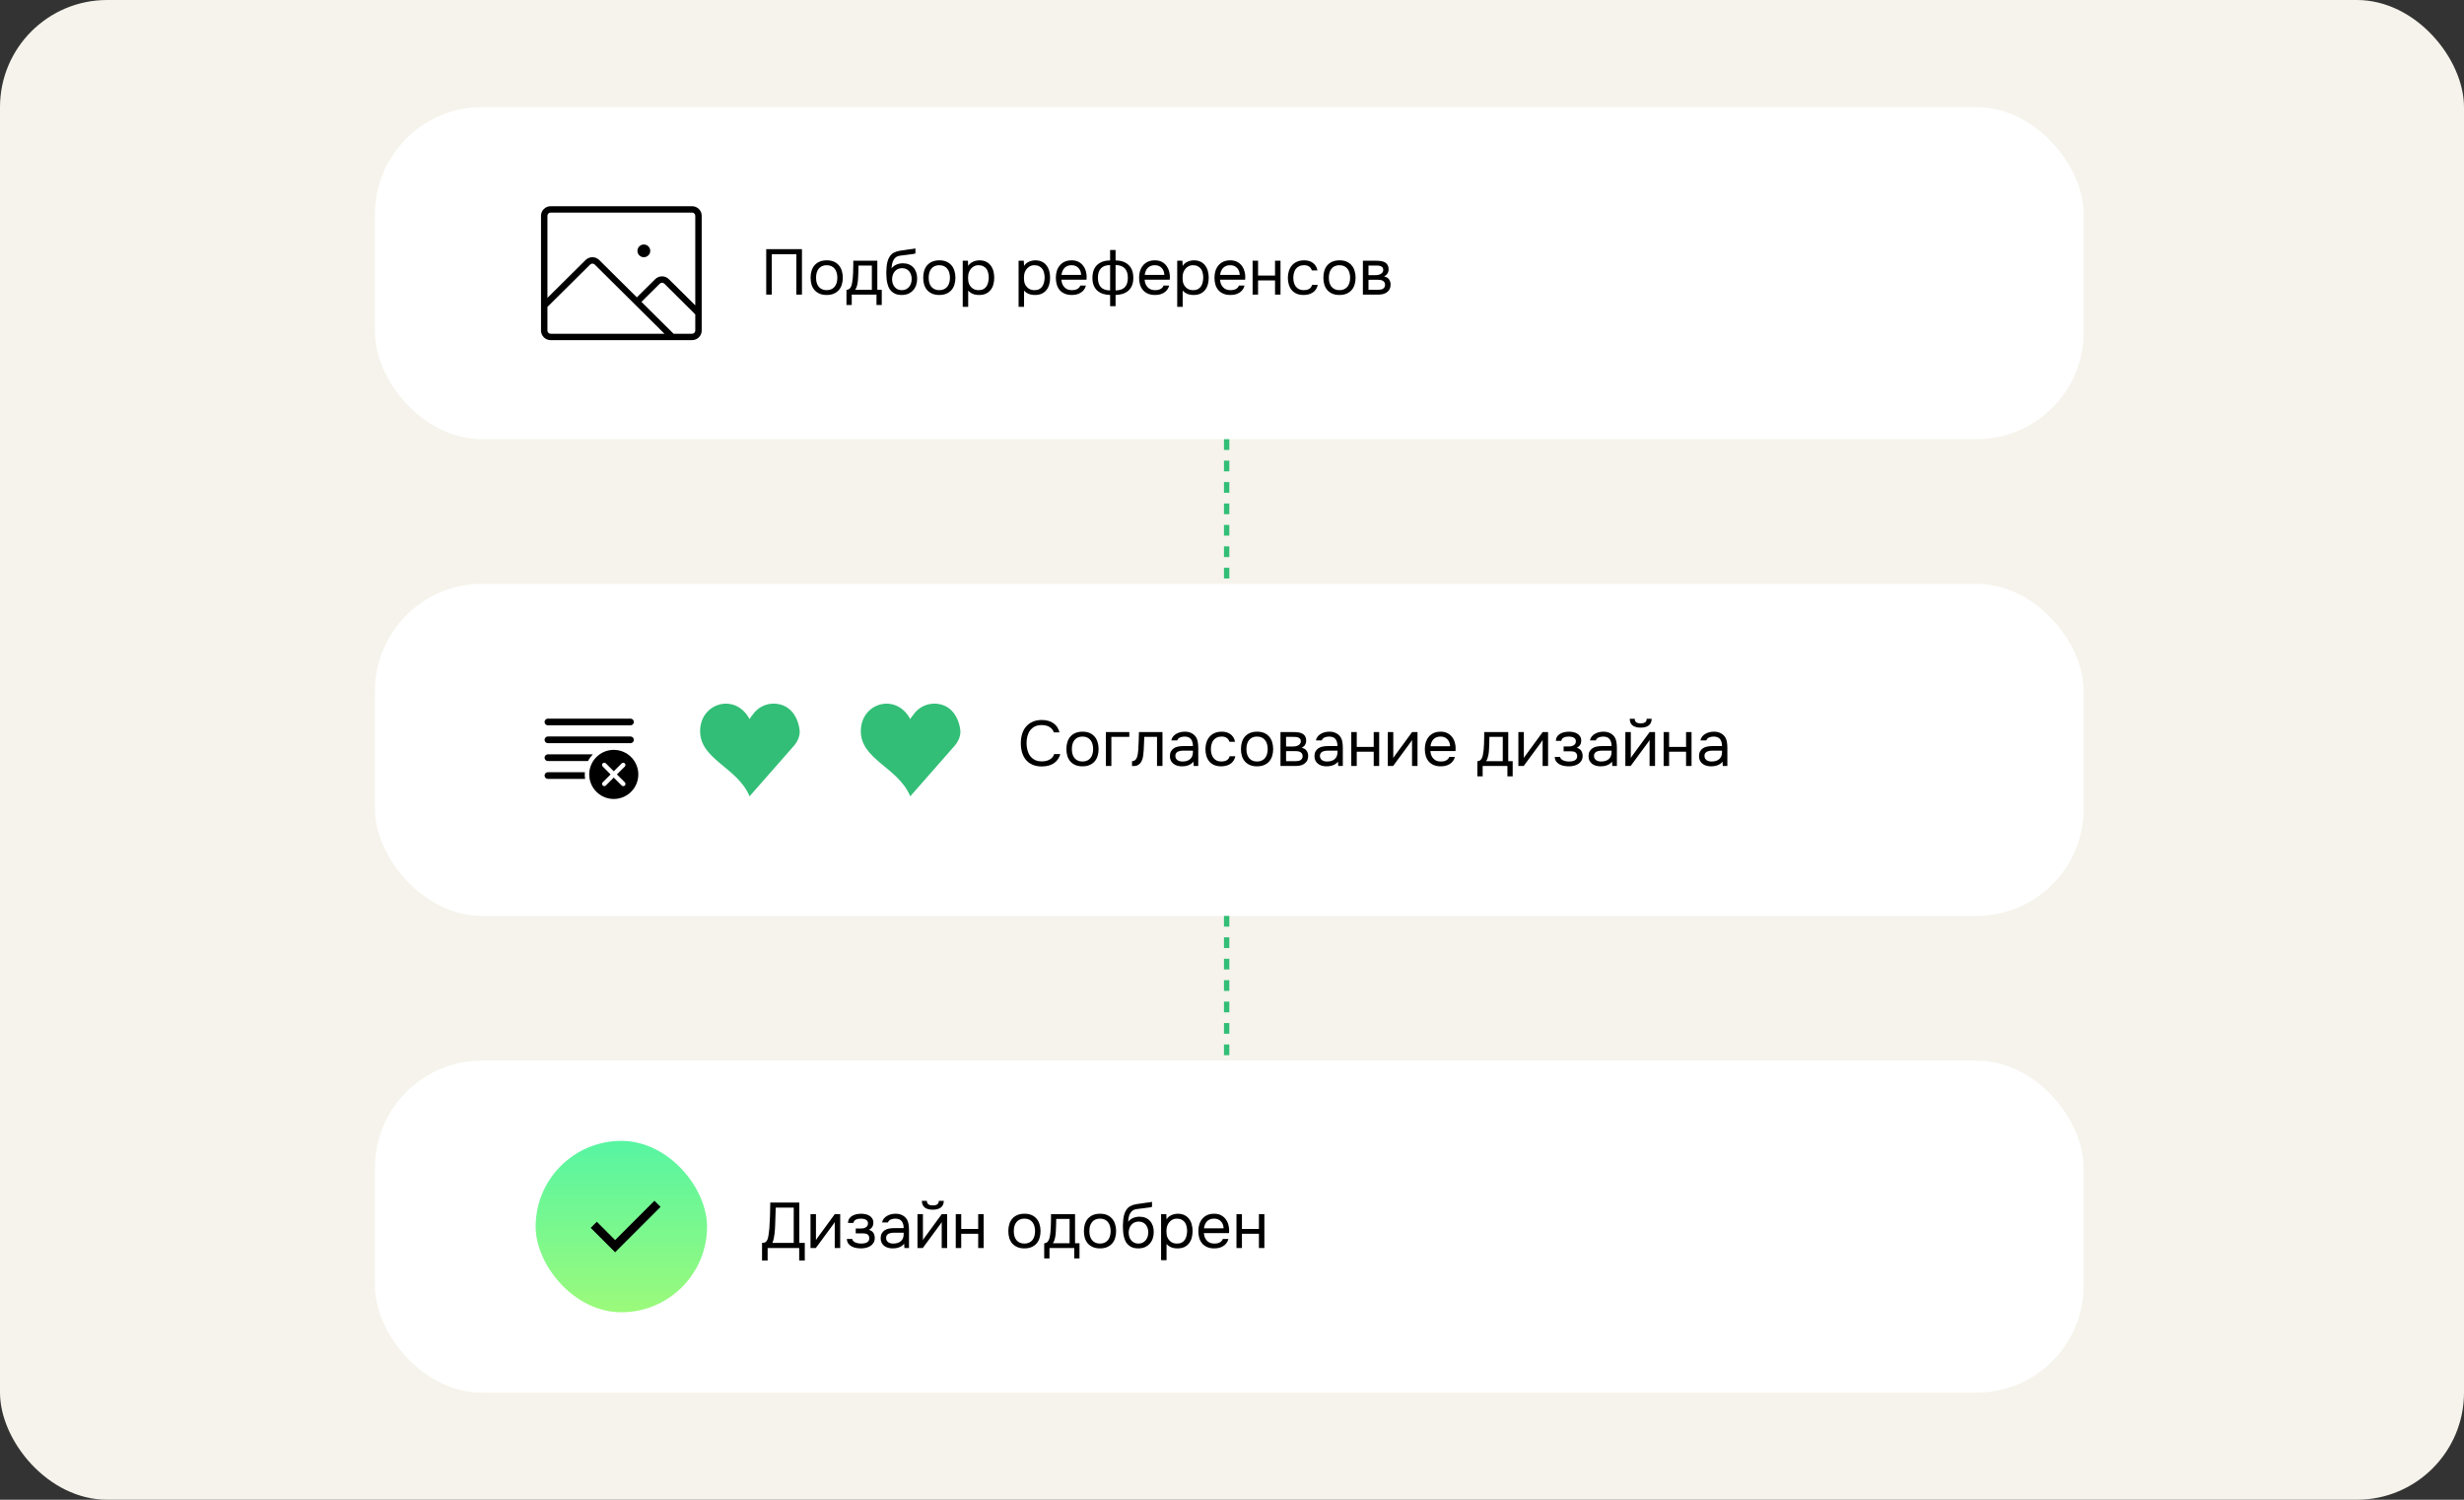 <?xml version="1.0" encoding="UTF-8"?> <svg xmlns="http://www.w3.org/2000/svg" width="460" height="280" viewBox="0 0 460 280" fill="none"><rect x="0" y="0" width="460" height="280" fill="#333333" stroke="none"/><rect width="460" height="280" rx="20" fill="#F5F3EB"></rect><rect x="70" y="109" width="319" height="62" rx="20" fill="white"></rect><path d="M114.582 140C115.798 140 116.964 140.483 117.823 141.342C118.683 142.202 119.166 143.368 119.166 144.583C119.166 145.799 118.683 146.965 117.823 147.824C116.964 148.684 115.798 149.167 114.582 149.167C113.367 149.167 112.201 148.684 111.342 147.824C110.482 146.965 109.999 145.799 109.999 144.583C109.999 143.368 110.482 142.202 111.342 141.342C112.201 140.483 113.367 140 114.582 140ZM112.519 142.52C112.441 142.598 112.397 142.704 112.397 142.814C112.397 142.925 112.441 143.031 112.519 143.109L113.993 144.584L112.521 146.056C112.482 146.094 112.451 146.14 112.43 146.191C112.409 146.241 112.399 146.296 112.399 146.35C112.398 146.405 112.409 146.459 112.43 146.51C112.451 146.561 112.482 146.607 112.52 146.645C112.559 146.684 112.605 146.715 112.656 146.736C112.706 146.757 112.76 146.768 112.815 146.768C112.87 146.768 112.924 146.757 112.975 146.736C113.025 146.715 113.071 146.684 113.11 146.646L114.582 145.173L116.057 146.647C116.096 146.687 116.142 146.719 116.193 146.741C116.244 146.763 116.298 146.774 116.354 146.775C116.409 146.775 116.464 146.764 116.515 146.744C116.566 146.723 116.613 146.692 116.652 146.653C116.691 146.613 116.722 146.567 116.743 146.516C116.764 146.464 116.774 146.41 116.774 146.354C116.773 146.299 116.762 146.244 116.74 146.193C116.718 146.143 116.686 146.097 116.647 146.058L115.172 144.583L116.648 143.108C116.724 143.03 116.766 142.924 116.765 142.815C116.764 142.706 116.721 142.601 116.643 142.524C116.566 142.447 116.461 142.403 116.352 142.402C116.243 142.401 116.138 142.443 116.059 142.519L114.583 143.994L113.108 142.519C113.03 142.441 112.924 142.397 112.814 142.397C112.703 142.397 112.597 142.441 112.519 142.519M109.182 144.167H102.291L102.206 144.172C102.049 144.194 101.906 144.274 101.806 144.397C101.706 144.52 101.657 144.676 101.667 144.834C101.678 144.992 101.749 145.14 101.864 145.248C101.98 145.356 102.132 145.416 102.291 145.417H109.229C109.166 145.003 109.15 144.584 109.182 144.167ZM109.776 142.083H102.291C102.132 142.083 101.98 142.023 101.864 141.915C101.749 141.807 101.678 141.659 101.667 141.501C101.657 141.343 101.706 141.187 101.806 141.064C101.906 140.941 102.049 140.861 102.206 140.839L102.291 140.833H110.674C110.317 141.205 110.014 141.626 109.776 142.083ZM117.707 137.5H102.291L102.206 137.506C102.049 137.527 101.906 137.608 101.806 137.73C101.706 137.853 101.657 138.009 101.667 138.167C101.678 138.325 101.749 138.473 101.864 138.582C101.98 138.69 102.132 138.75 102.291 138.75H117.707L117.792 138.744C117.949 138.722 118.092 138.642 118.192 138.519C118.292 138.396 118.342 138.24 118.331 138.082C118.32 137.924 118.25 137.776 118.134 137.668C118.018 137.56 117.866 137.5 117.707 137.5ZM117.707 134.167H102.291L102.206 134.172C102.049 134.194 101.906 134.274 101.806 134.397C101.706 134.52 101.657 134.676 101.667 134.834C101.678 134.992 101.749 135.14 101.864 135.248C101.98 135.356 102.132 135.416 102.291 135.417H117.707L117.792 135.411C117.949 135.389 118.092 135.309 118.192 135.186C118.292 135.063 118.342 134.907 118.331 134.749C118.32 134.591 118.25 134.443 118.134 134.335C118.018 134.227 117.866 134.167 117.707 134.167Z" fill="black"></path><path d="M144.436 131.367C142.815 131.367 141.349 132.184 140.476 133.49C140.26 133.707 140.099 133.979 139.932 134.251C137.327 129.355 130.867 131.15 130.706 136.315C130.545 141.814 137.711 143.234 139.932 148.672L148.296 139.148C148.946 138.336 149.422 137.288 149.268 136.21C148.853 133.331 147.127 131.386 144.436 131.367Z" fill="#32BE76"></path><path d="M174.436 131.367C172.815 131.367 171.349 132.184 170.476 133.49C170.26 133.707 170.099 133.979 169.932 134.251C167.327 129.355 160.867 131.15 160.706 136.315C160.545 141.814 167.711 143.234 169.932 148.672L178.296 139.148C178.946 138.336 179.422 137.288 179.268 136.21C178.853 133.331 177.127 131.386 174.436 131.367Z" fill="#32BE76"></path><path d="M194.464 135.368C193.96 135.368 193.528 135.46 193.168 135.644C192.816 135.828 192.524 136.076 192.292 136.388C192.068 136.7 191.904 137.06 191.8 137.468C191.696 137.868 191.644 138.288 191.644 138.728C191.644 139.2 191.7 139.644 191.812 140.06C191.924 140.476 192.096 140.84 192.328 141.152C192.56 141.456 192.856 141.7 193.216 141.884C193.576 142.06 194.004 142.148 194.5 142.148C195.1 142.148 195.604 142.024 196.012 141.776C196.42 141.528 196.684 141.196 196.804 140.78H197.944C197.76 141.484 197.372 142.048 196.78 142.472C196.188 142.888 195.42 143.096 194.476 143.096C193.82 143.096 193.248 142.988 192.76 142.772C192.272 142.556 191.864 142.256 191.536 141.872C191.216 141.488 190.976 141.032 190.816 140.504C190.656 139.976 190.576 139.396 190.576 138.764C190.576 138.14 190.656 137.564 190.816 137.036C190.976 136.508 191.22 136.052 191.548 135.668C191.876 135.276 192.284 134.972 192.772 134.756C193.26 134.532 193.836 134.42 194.5 134.42C194.964 134.42 195.38 134.476 195.748 134.588C196.124 134.7 196.448 134.86 196.72 135.068C197 135.268 197.228 135.512 197.404 135.8C197.58 136.08 197.708 136.392 197.788 136.736H196.732C196.612 136.32 196.352 135.988 195.952 135.74C195.56 135.492 195.064 135.368 194.464 135.368ZM202.108 136.604C202.612 136.604 203.048 136.684 203.416 136.844C203.784 137.004 204.092 137.228 204.34 137.516C204.596 137.804 204.784 138.148 204.904 138.548C205.032 138.94 205.096 139.372 205.096 139.844C205.096 140.316 205.032 140.752 204.904 141.152C204.784 141.544 204.596 141.884 204.34 142.172C204.092 142.452 203.78 142.672 203.404 142.832C203.028 142.992 202.588 143.072 202.084 143.072C201.58 143.072 201.14 142.992 200.764 142.832C200.396 142.672 200.084 142.452 199.828 142.172C199.58 141.884 199.392 141.544 199.264 141.152C199.144 140.752 199.084 140.316 199.084 139.844C199.084 139.372 199.144 138.94 199.264 138.548C199.392 138.148 199.58 137.804 199.828 137.516C200.084 137.228 200.4 137.004 200.776 136.844C201.152 136.684 201.596 136.604 202.108 136.604ZM202.084 142.172C202.428 142.172 202.724 142.112 202.972 141.992C203.228 141.872 203.436 141.708 203.596 141.5C203.764 141.284 203.884 141.036 203.956 140.756C204.036 140.476 204.076 140.172 204.076 139.844C204.076 139.524 204.036 139.224 203.956 138.944C203.884 138.656 203.764 138.408 203.596 138.2C203.436 137.984 203.228 137.816 202.972 137.696C202.724 137.576 202.428 137.516 202.084 137.516C201.74 137.516 201.444 137.576 201.196 137.696C200.948 137.816 200.74 137.984 200.572 138.2C200.412 138.408 200.292 138.656 200.212 138.944C200.14 139.224 200.104 139.524 200.104 139.844C200.104 140.172 200.14 140.476 200.212 140.756C200.292 141.036 200.412 141.284 200.572 141.5C200.74 141.708 200.948 141.872 201.196 141.992C201.444 142.112 201.74 142.172 202.084 142.172ZM206.46 143V136.676H210.828V137.576H207.48V143H206.46ZM212.497 140.036C212.537 139.46 212.565 138.9 212.581 138.356C212.605 137.812 212.621 137.252 212.629 136.676H217.021V143H216.001V137.576H213.625L213.517 140.06C213.501 140.38 213.465 140.74 213.409 141.14C213.353 141.54 213.237 141.904 213.061 142.232C212.925 142.464 212.741 142.652 212.509 142.796C212.277 142.94 212.009 143.012 211.705 143.012H211.333V142.112C211.653 142.112 211.909 141.976 212.101 141.704C212.213 141.544 212.301 141.312 212.365 141.008C212.429 140.704 212.473 140.38 212.497 140.036ZM222.788 142.196C222.652 142.38 222.496 142.528 222.32 142.64C222.144 142.752 221.96 142.84 221.768 142.904C221.584 142.968 221.396 143.012 221.204 143.036C221.02 143.06 220.836 143.072 220.652 143.072C220.356 143.072 220.076 143.036 219.812 142.964C219.548 142.892 219.308 142.776 219.092 142.616C218.884 142.456 218.716 142.256 218.588 142.016C218.468 141.776 218.408 141.504 218.408 141.2C218.408 140.84 218.472 140.54 218.6 140.3C218.736 140.052 218.916 139.852 219.14 139.7C219.364 139.548 219.62 139.444 219.908 139.388C220.204 139.324 220.516 139.292 220.844 139.292H222.704C222.704 138.756 222.588 138.332 222.356 138.02C222.124 137.7 221.732 137.532 221.18 137.516C220.844 137.516 220.548 137.572 220.292 137.684C220.036 137.796 219.86 137.98 219.764 138.236H218.672C218.728 137.948 218.84 137.704 219.008 137.504C219.176 137.296 219.376 137.128 219.608 137C219.84 136.864 220.092 136.764 220.364 136.7C220.636 136.636 220.908 136.604 221.18 136.604C221.652 136.604 222.048 136.684 222.368 136.844C222.696 136.996 222.96 137.2 223.16 137.456C223.36 137.704 223.5 138.008 223.58 138.368C223.66 138.728 223.7 139.132 223.7 139.58V143H222.848L222.788 142.196ZM221.588 140.144C221.396 140.144 221.172 140.144 220.916 140.144C220.668 140.144 220.428 140.172 220.196 140.228C219.964 140.276 219.776 140.376 219.632 140.528C219.496 140.68 219.428 140.88 219.428 141.128C219.428 141.312 219.464 141.468 219.536 141.596C219.608 141.724 219.704 141.832 219.824 141.92C219.952 142.008 220.096 142.072 220.256 142.112C220.416 142.152 220.58 142.172 220.748 142.172C221.348 142.172 221.82 142.028 222.164 141.74C222.516 141.444 222.696 141.016 222.704 140.456V140.144H221.588ZM227.981 143.072C227.477 143.072 227.041 142.992 226.673 142.832C226.305 142.672 226.001 142.448 225.761 142.16C225.521 141.872 225.341 141.532 225.221 141.14C225.101 140.748 225.041 140.32 225.041 139.856C225.041 139.408 225.105 138.988 225.233 138.596C225.361 138.196 225.549 137.852 225.797 137.564C226.045 137.268 226.357 137.036 226.733 136.868C227.109 136.692 227.565 136.604 228.101 136.604C228.421 136.604 228.705 136.64 228.953 136.712C229.201 136.776 229.433 136.884 229.649 137.036C229.873 137.18 230.065 137.372 230.225 137.612C230.385 137.852 230.501 138.144 230.573 138.488H229.529C229.409 138.136 229.217 137.884 228.953 137.732C228.697 137.58 228.393 137.508 228.041 137.516C227.697 137.516 227.393 137.584 227.129 137.72C226.873 137.848 226.665 138.02 226.505 138.236C226.353 138.452 226.241 138.704 226.169 138.992C226.097 139.272 226.061 139.56 226.061 139.856C226.061 140.168 226.097 140.464 226.169 140.744C226.249 141.024 226.365 141.272 226.517 141.488C226.677 141.696 226.881 141.864 227.129 141.992C227.377 142.112 227.673 142.172 228.017 142.172C228.185 142.172 228.349 142.156 228.509 142.124C228.677 142.092 228.829 142.04 228.965 141.968C229.109 141.888 229.233 141.784 229.337 141.656C229.441 141.528 229.517 141.372 229.565 141.188H230.621C230.557 141.516 230.441 141.8 230.273 142.04C230.113 142.272 229.913 142.468 229.673 142.628C229.433 142.78 229.169 142.892 228.881 142.964C228.593 143.036 228.293 143.072 227.981 143.072ZM234.697 136.604C235.201 136.604 235.637 136.684 236.005 136.844C236.373 137.004 236.681 137.228 236.929 137.516C237.185 137.804 237.373 138.148 237.493 138.548C237.621 138.94 237.685 139.372 237.685 139.844C237.685 140.316 237.621 140.752 237.493 141.152C237.373 141.544 237.185 141.884 236.929 142.172C236.681 142.452 236.369 142.672 235.993 142.832C235.617 142.992 235.177 143.072 234.673 143.072C234.169 143.072 233.729 142.992 233.353 142.832C232.985 142.672 232.673 142.452 232.417 142.172C232.169 141.884 231.981 141.544 231.853 141.152C231.733 140.752 231.673 140.316 231.673 139.844C231.673 139.372 231.733 138.94 231.853 138.548C231.981 138.148 232.169 137.804 232.417 137.516C232.673 137.228 232.989 137.004 233.365 136.844C233.741 136.684 234.185 136.604 234.697 136.604ZM234.673 142.172C235.017 142.172 235.313 142.112 235.561 141.992C235.817 141.872 236.025 141.708 236.185 141.5C236.353 141.284 236.473 141.036 236.545 140.756C236.625 140.476 236.665 140.172 236.665 139.844C236.665 139.524 236.625 139.224 236.545 138.944C236.473 138.656 236.353 138.408 236.185 138.2C236.025 137.984 235.817 137.816 235.561 137.696C235.313 137.576 235.017 137.516 234.673 137.516C234.329 137.516 234.033 137.576 233.785 137.696C233.537 137.816 233.329 137.984 233.161 138.2C233.001 138.408 232.881 138.656 232.801 138.944C232.729 139.224 232.693 139.524 232.693 139.844C232.693 140.172 232.729 140.476 232.801 140.756C232.881 141.036 233.001 141.284 233.161 141.5C233.329 141.708 233.537 141.872 233.785 141.992C234.033 142.112 234.329 142.172 234.673 142.172ZM239.05 136.676H241.498C241.906 136.676 242.254 136.704 242.542 136.76C242.838 136.816 243.086 136.916 243.286 137.06C243.462 137.18 243.598 137.34 243.694 137.54C243.798 137.74 243.85 137.976 243.85 138.248C243.85 138.88 243.566 139.332 242.998 139.604C243.43 139.7 243.742 139.888 243.934 140.168C244.126 140.448 244.222 140.768 244.222 141.128C244.214 141.464 244.158 141.74 244.054 141.956C243.95 142.164 243.802 142.348 243.61 142.508C243.426 142.66 243.198 142.78 242.926 142.868C242.654 142.956 242.346 143 242.002 143H239.05V136.676ZM240.094 137.576V139.376H240.97C241.17 139.376 241.374 139.372 241.582 139.364C241.79 139.348 241.974 139.312 242.134 139.256C242.334 139.192 242.502 139.088 242.638 138.944C242.774 138.8 242.846 138.628 242.854 138.428C242.854 138.196 242.802 138.028 242.698 137.924C242.602 137.812 242.482 137.732 242.338 137.684C242.194 137.628 242.038 137.596 241.87 137.588C241.702 137.58 241.546 137.576 241.402 137.576H240.094ZM240.094 142.112H241.762C241.946 142.112 242.122 142.1 242.29 142.076C242.466 142.052 242.618 142.008 242.746 141.944C242.874 141.872 242.978 141.776 243.058 141.656C243.138 141.536 243.182 141.384 243.19 141.2C243.19 140.96 243.134 140.772 243.022 140.636C242.91 140.492 242.758 140.388 242.566 140.324C242.406 140.276 242.226 140.248 242.026 140.24C241.826 140.232 241.618 140.228 241.402 140.228L240.094 140.24V142.112ZM249.777 142.196C249.641 142.38 249.485 142.528 249.309 142.64C249.133 142.752 248.949 142.84 248.757 142.904C248.573 142.968 248.385 143.012 248.193 143.036C248.009 143.06 247.825 143.072 247.641 143.072C247.345 143.072 247.065 143.036 246.801 142.964C246.537 142.892 246.297 142.776 246.081 142.616C245.873 142.456 245.705 142.256 245.577 142.016C245.457 141.776 245.397 141.504 245.397 141.2C245.397 140.84 245.461 140.54 245.589 140.3C245.725 140.052 245.905 139.852 246.129 139.7C246.353 139.548 246.609 139.444 246.897 139.388C247.193 139.324 247.505 139.292 247.833 139.292H249.693C249.693 138.756 249.577 138.332 249.345 138.02C249.113 137.7 248.721 137.532 248.169 137.516C247.833 137.516 247.537 137.572 247.281 137.684C247.025 137.796 246.849 137.98 246.753 138.236H245.661C245.717 137.948 245.829 137.704 245.997 137.504C246.165 137.296 246.365 137.128 246.597 137C246.829 136.864 247.081 136.764 247.353 136.7C247.625 136.636 247.897 136.604 248.169 136.604C248.641 136.604 249.037 136.684 249.357 136.844C249.685 136.996 249.949 137.2 250.149 137.456C250.349 137.704 250.489 138.008 250.569 138.368C250.649 138.728 250.689 139.132 250.689 139.58V143H249.837L249.777 142.196ZM248.577 140.144C248.385 140.144 248.161 140.144 247.905 140.144C247.657 140.144 247.417 140.172 247.185 140.228C246.953 140.276 246.765 140.376 246.621 140.528C246.485 140.68 246.417 140.88 246.417 141.128C246.417 141.312 246.453 141.468 246.525 141.596C246.597 141.724 246.693 141.832 246.813 141.92C246.941 142.008 247.085 142.072 247.245 142.112C247.405 142.152 247.569 142.172 247.737 142.172C248.337 142.172 248.809 142.028 249.153 141.74C249.505 141.444 249.685 141.016 249.693 140.456V140.144H248.577ZM252.269 143V136.676H253.289V139.448H256.457V136.676H257.477V143H256.457V140.348H253.289V143H252.269ZM260.085 143H259.089V136.676H260.109V141.524C260.165 141.412 260.241 141.292 260.337 141.164C260.433 141.028 260.509 140.924 260.565 140.852L263.625 136.676H264.633V143H263.613V138.152C263.549 138.272 263.477 138.388 263.397 138.5C263.325 138.604 263.257 138.696 263.193 138.776L260.085 143ZM267.03 140.216C267.054 140.496 267.11 140.756 267.198 140.996C267.294 141.228 267.422 141.432 267.582 141.608C267.742 141.784 267.938 141.924 268.17 142.028C268.41 142.124 268.686 142.172 268.998 142.172C269.15 142.172 269.306 142.16 269.466 142.136C269.634 142.104 269.79 142.056 269.934 141.992C270.078 141.92 270.206 141.828 270.318 141.716C270.43 141.604 270.514 141.468 270.57 141.308H271.614C271.542 141.612 271.418 141.876 271.242 142.1C271.074 142.324 270.87 142.508 270.63 142.652C270.398 142.796 270.138 142.904 269.85 142.976C269.562 143.04 269.27 143.072 268.974 143.072C268.47 143.072 268.03 142.992 267.654 142.832C267.286 142.672 266.978 142.452 266.73 142.172C266.482 141.884 266.298 141.544 266.178 141.152C266.058 140.752 265.998 140.316 265.998 139.844C265.998 139.372 266.062 138.94 266.19 138.548C266.326 138.148 266.518 137.804 266.766 137.516C267.014 137.228 267.318 137.004 267.678 136.844C268.038 136.684 268.466 136.604 268.962 136.604C269.466 136.604 269.902 136.704 270.27 136.904C270.638 137.104 270.934 137.368 271.158 137.696C271.382 138.016 271.538 138.364 271.626 138.74C271.722 139.116 271.762 139.464 271.746 139.784C271.746 139.856 271.742 139.928 271.734 140C271.734 140.072 271.73 140.144 271.722 140.216H267.03ZM270.714 139.328C270.698 138.792 270.53 138.356 270.21 138.02C269.89 137.684 269.462 137.516 268.926 137.516C268.63 137.516 268.37 137.564 268.146 137.66C267.922 137.756 267.734 137.888 267.582 138.056C267.43 138.224 267.31 138.42 267.222 138.644C267.134 138.86 267.078 139.088 267.054 139.328H270.714ZM277.071 138.068C277.079 137.836 277.083 137.604 277.083 137.372C277.083 137.14 277.083 136.908 277.083 136.676H281.571V142.112H282.399V144.944H281.415V143H276.795V144.944H275.811V142.112C276.131 142.112 276.383 141.968 276.567 141.68C276.679 141.52 276.767 141.292 276.831 140.996C276.895 140.692 276.943 140.372 276.975 140.036C277.015 139.668 277.039 139.304 277.047 138.944C277.063 138.576 277.071 138.284 277.071 138.068ZM280.551 137.576H278.055C278.047 137.912 278.039 138.288 278.031 138.704C278.023 139.12 278.007 139.508 277.983 139.868C277.975 140.028 277.963 140.204 277.947 140.396C277.931 140.58 277.903 140.772 277.863 140.972C277.831 141.164 277.779 141.36 277.707 141.56C277.643 141.76 277.551 141.944 277.431 142.112H280.551V137.576ZM284.46 143H283.464V136.676H284.484V141.524C284.54 141.412 284.616 141.292 284.712 141.164C284.808 141.028 284.884 140.924 284.94 140.852L288 136.676H289.008V143H287.988V138.152C287.924 138.272 287.852 138.388 287.772 138.5C287.7 138.604 287.632 138.696 287.568 138.776L284.46 143ZM294.369 139.604C294.777 139.732 295.061 139.932 295.221 140.204C295.381 140.476 295.461 140.8 295.461 141.176C295.453 141.512 295.373 141.8 295.221 142.04C295.077 142.28 294.885 142.476 294.645 142.628C294.405 142.78 294.133 142.892 293.829 142.964C293.525 143.036 293.213 143.072 292.893 143.072C292.589 143.072 292.281 143.044 291.969 142.988C291.665 142.932 291.389 142.836 291.141 142.7C290.893 142.564 290.685 142.384 290.517 142.16C290.357 141.936 290.269 141.652 290.253 141.308H291.249C291.281 141.476 291.357 141.616 291.477 141.728C291.597 141.832 291.737 141.92 291.897 141.992C292.065 142.056 292.237 142.104 292.413 142.136C292.597 142.16 292.761 142.172 292.905 142.172C293.073 142.172 293.245 142.16 293.421 142.136C293.605 142.112 293.773 142.064 293.925 141.992C294.077 141.92 294.201 141.82 294.297 141.692C294.393 141.556 294.441 141.384 294.441 141.176C294.441 141.008 294.405 140.856 294.333 140.72C294.261 140.576 294.149 140.468 293.997 140.396C293.861 140.332 293.705 140.296 293.529 140.288C293.353 140.272 293.189 140.264 293.037 140.264H291.909V139.364H292.833C292.985 139.364 293.141 139.352 293.301 139.328C293.461 139.296 293.605 139.244 293.733 139.172C293.869 139.1 293.977 139.008 294.057 138.896C294.145 138.776 294.193 138.608 294.201 138.392C294.201 138.224 294.161 138.084 294.081 137.972C294.009 137.86 293.909 137.772 293.781 137.708C293.661 137.636 293.521 137.588 293.361 137.564C293.209 137.532 293.057 137.516 292.905 137.516C292.761 137.516 292.609 137.528 292.449 137.552C292.289 137.568 292.141 137.608 292.005 137.672C291.869 137.728 291.753 137.808 291.657 137.912C291.561 138.016 291.501 138.152 291.477 138.32H290.469C290.477 138 290.553 137.732 290.697 137.516C290.849 137.292 291.041 137.116 291.273 136.988C291.505 136.852 291.761 136.756 292.041 136.7C292.329 136.636 292.613 136.604 292.893 136.604C293.173 136.604 293.449 136.632 293.721 136.688C294.001 136.744 294.249 136.84 294.465 136.976C294.681 137.104 294.857 137.276 294.993 137.492C295.129 137.708 295.197 137.976 295.197 138.296C295.197 138.584 295.129 138.84 294.993 139.064C294.857 139.288 294.649 139.468 294.369 139.604ZM300.941 142.196C300.805 142.38 300.649 142.528 300.473 142.64C300.297 142.752 300.113 142.84 299.921 142.904C299.737 142.968 299.549 143.012 299.357 143.036C299.173 143.06 298.989 143.072 298.805 143.072C298.509 143.072 298.229 143.036 297.965 142.964C297.701 142.892 297.461 142.776 297.245 142.616C297.037 142.456 296.869 142.256 296.741 142.016C296.621 141.776 296.561 141.504 296.561 141.2C296.561 140.84 296.625 140.54 296.753 140.3C296.889 140.052 297.069 139.852 297.293 139.7C297.517 139.548 297.773 139.444 298.061 139.388C298.357 139.324 298.669 139.292 298.997 139.292H300.857C300.857 138.756 300.741 138.332 300.509 138.02C300.277 137.7 299.885 137.532 299.333 137.516C298.997 137.516 298.701 137.572 298.445 137.684C298.189 137.796 298.013 137.98 297.917 138.236H296.825C296.881 137.948 296.993 137.704 297.161 137.504C297.329 137.296 297.529 137.128 297.761 137C297.993 136.864 298.245 136.764 298.517 136.7C298.789 136.636 299.061 136.604 299.333 136.604C299.805 136.604 300.201 136.684 300.521 136.844C300.849 136.996 301.113 137.2 301.313 137.456C301.513 137.704 301.653 138.008 301.733 138.368C301.813 138.728 301.853 139.132 301.853 139.58V143H301.001L300.941 142.196ZM299.741 140.144C299.549 140.144 299.325 140.144 299.069 140.144C298.821 140.144 298.581 140.172 298.349 140.228C298.117 140.276 297.929 140.376 297.785 140.528C297.649 140.68 297.581 140.88 297.581 141.128C297.581 141.312 297.617 141.468 297.689 141.596C297.761 141.724 297.857 141.832 297.977 141.92C298.105 142.008 298.249 142.072 298.409 142.112C298.569 142.152 298.733 142.172 298.901 142.172C299.501 142.172 299.973 142.028 300.317 141.74C300.669 141.444 300.849 141.016 300.857 140.456V140.144H299.741ZM306.301 135.056C306.637 135.056 306.905 134.992 307.105 134.864C307.313 134.736 307.417 134.512 307.417 134.192H308.353C308.337 134.768 308.145 135.188 307.777 135.452C307.417 135.716 306.921 135.848 306.289 135.848C305.657 135.848 305.161 135.716 304.801 135.452C304.449 135.188 304.265 134.768 304.249 134.192H305.185C305.193 134.512 305.297 134.736 305.497 134.864C305.697 134.992 305.965 135.056 306.301 135.056ZM304.429 143H303.433V136.676H304.453V141.524C304.509 141.412 304.585 141.292 304.681 141.164C304.777 141.028 304.853 140.924 304.909 140.852L307.969 136.676H308.977V143H307.957V138.152C307.893 138.272 307.821 138.388 307.741 138.5C307.669 138.604 307.601 138.696 307.537 138.776L304.429 143ZM310.581 143V136.676H311.601V139.448H314.769V136.676H315.789V143H314.769V140.348H311.601V143H310.581ZM321.566 142.196C321.43 142.38 321.274 142.528 321.098 142.64C320.922 142.752 320.738 142.84 320.546 142.904C320.362 142.968 320.174 143.012 319.982 143.036C319.798 143.06 319.614 143.072 319.43 143.072C319.134 143.072 318.854 143.036 318.59 142.964C318.326 142.892 318.086 142.776 317.87 142.616C317.662 142.456 317.494 142.256 317.366 142.016C317.246 141.776 317.186 141.504 317.186 141.2C317.186 140.84 317.25 140.54 317.378 140.3C317.514 140.052 317.694 139.852 317.918 139.7C318.142 139.548 318.398 139.444 318.686 139.388C318.982 139.324 319.294 139.292 319.622 139.292H321.482C321.482 138.756 321.366 138.332 321.134 138.02C320.902 137.7 320.51 137.532 319.958 137.516C319.622 137.516 319.326 137.572 319.07 137.684C318.814 137.796 318.638 137.98 318.542 138.236H317.45C317.506 137.948 317.618 137.704 317.786 137.504C317.954 137.296 318.154 137.128 318.386 137C318.618 136.864 318.87 136.764 319.142 136.7C319.414 136.636 319.686 136.604 319.958 136.604C320.43 136.604 320.826 136.684 321.146 136.844C321.474 136.996 321.738 137.2 321.938 137.456C322.138 137.704 322.278 138.008 322.358 138.368C322.438 138.728 322.478 139.132 322.478 139.58V143H321.626L321.566 142.196ZM320.366 140.144C320.174 140.144 319.95 140.144 319.694 140.144C319.446 140.144 319.206 140.172 318.974 140.228C318.742 140.276 318.554 140.376 318.41 140.528C318.274 140.68 318.206 140.88 318.206 141.128C318.206 141.312 318.242 141.468 318.314 141.596C318.386 141.724 318.482 141.832 318.602 141.92C318.73 142.008 318.874 142.072 319.034 142.112C319.194 142.152 319.358 142.172 319.526 142.172C320.126 142.172 320.598 142.028 320.942 141.74C321.294 141.444 321.474 141.016 321.482 140.456V140.144H320.366Z" fill="black"></path><rect x="70" y="20" width="319" height="62" rx="20" fill="white"></rect><path d="M129.2 38.5H102.8C102.323 38.5 101.865 38.688 101.527 39.023C101.19 39.358 101 39.812 101 40.286V61.714C101 62.188 101.19 62.642 101.527 62.977C101.865 63.312 102.323 63.5 102.8 63.5H129.2C129.677 63.5 130.135 63.312 130.473 62.977C130.81 62.642 131 62.188 131 61.714V40.286C131 39.812 130.81 39.358 130.473 39.023C130.135 38.688 129.677 38.5 129.2 38.5ZM102.8 39.691H129.2C129.359 39.691 129.512 39.753 129.624 39.865C129.737 39.976 129.8 40.128 129.8 40.286V57.012L124.867 52.118C124.699 51.951 124.501 51.819 124.282 51.729C124.063 51.639 123.828 51.592 123.592 51.592C123.355 51.592 123.12 51.639 122.901 51.729C122.682 51.819 122.484 51.951 122.317 52.118L118.892 55.515L111.869 48.546C111.702 48.38 111.503 48.248 111.284 48.157C111.065 48.067 110.831 48.021 110.594 48.021C110.357 48.021 110.123 48.067 109.904 48.157C109.685 48.248 109.486 48.38 109.319 48.546L102.2 55.613V40.286C102.2 40.128 102.263 39.976 102.376 39.865C102.488 39.753 102.641 39.691 102.8 39.691ZM102.2 61.714V57.301L110.176 49.388C110.231 49.333 110.297 49.289 110.37 49.259C110.443 49.229 110.521 49.214 110.6 49.214C110.679 49.214 110.757 49.229 110.83 49.259C110.903 49.289 110.969 49.333 111.025 49.388L124.049 62.309H102.8C102.641 62.309 102.488 62.247 102.376 62.135C102.263 62.024 102.2 61.872 102.2 61.714ZM129.2 62.309H125.75L119.75 56.357L123.175 52.96C123.23 52.904 123.296 52.861 123.369 52.831C123.442 52.801 123.52 52.785 123.599 52.785C123.678 52.785 123.756 52.801 123.829 52.831C123.902 52.861 123.968 52.904 124.024 52.96L129.8 58.695V61.714C129.8 61.872 129.737 62.024 129.624 62.135C129.512 62.247 129.359 62.309 129.2 62.309ZM119 46.833C119 46.598 119.07 46.368 119.202 46.172C119.334 45.976 119.522 45.824 119.741 45.733C119.96 45.643 120.201 45.62 120.434 45.666C120.667 45.712 120.881 45.825 121.049 45.992C121.216 46.158 121.331 46.37 121.377 46.601C121.423 46.832 121.399 47.071 121.309 47.289C121.218 47.506 121.064 47.692 120.867 47.823C120.669 47.954 120.437 48.024 120.2 48.024C119.882 48.024 119.577 47.898 119.351 47.675C119.126 47.452 119 47.149 119 46.833Z" fill="black"></path><path d="M149.716 55H148.672V47.464H144.088V55H143.044V46.516H149.716V55ZM154.354 48.604C154.858 48.604 155.294 48.684 155.662 48.844C156.03 49.004 156.338 49.228 156.586 49.516C156.842 49.804 157.03 50.148 157.15 50.548C157.278 50.94 157.342 51.372 157.342 51.844C157.342 52.316 157.278 52.752 157.15 53.152C157.03 53.544 156.842 53.884 156.586 54.172C156.338 54.452 156.026 54.672 155.65 54.832C155.274 54.992 154.834 55.072 154.33 55.072C153.826 55.072 153.386 54.992 153.01 54.832C152.642 54.672 152.33 54.452 152.074 54.172C151.826 53.884 151.638 53.544 151.51 53.152C151.39 52.752 151.33 52.316 151.33 51.844C151.33 51.372 151.39 50.94 151.51 50.548C151.638 50.148 151.826 49.804 152.074 49.516C152.33 49.228 152.646 49.004 153.022 48.844C153.398 48.684 153.842 48.604 154.354 48.604ZM154.33 54.172C154.674 54.172 154.97 54.112 155.218 53.992C155.474 53.872 155.682 53.708 155.842 53.5C156.01 53.284 156.13 53.036 156.202 52.756C156.282 52.476 156.322 52.172 156.322 51.844C156.322 51.524 156.282 51.224 156.202 50.944C156.13 50.656 156.01 50.408 155.842 50.2C155.682 49.984 155.474 49.816 155.218 49.696C154.97 49.576 154.674 49.516 154.33 49.516C153.986 49.516 153.69 49.576 153.442 49.696C153.194 49.816 152.986 49.984 152.818 50.2C152.658 50.408 152.538 50.656 152.458 50.944C152.386 51.224 152.35 51.524 152.35 51.844C152.35 52.172 152.386 52.476 152.458 52.756C152.538 53.036 152.658 53.284 152.818 53.5C152.986 53.708 153.194 53.872 153.442 53.992C153.69 54.112 153.986 54.172 154.33 54.172ZM159.286 50.068C159.294 49.836 159.298 49.604 159.298 49.372C159.298 49.14 159.298 48.908 159.298 48.676H163.786V54.112H164.614V56.944H163.63V55H159.01V56.944H158.026V54.112C158.346 54.112 158.598 53.968 158.782 53.68C158.894 53.52 158.982 53.292 159.046 52.996C159.11 52.692 159.158 52.372 159.19 52.036C159.23 51.668 159.254 51.304 159.262 50.944C159.278 50.576 159.286 50.284 159.286 50.068ZM162.766 49.576H160.27C160.262 49.912 160.254 50.288 160.246 50.704C160.238 51.12 160.222 51.508 160.198 51.868C160.19 52.028 160.178 52.204 160.162 52.396C160.146 52.58 160.118 52.772 160.078 52.972C160.046 53.164 159.994 53.36 159.922 53.56C159.858 53.76 159.766 53.944 159.646 54.112H162.766V49.576ZM166.447 50.104C166.567 49.936 166.707 49.796 166.867 49.684C167.027 49.564 167.199 49.464 167.383 49.384C167.575 49.304 167.767 49.248 167.959 49.216C168.159 49.176 168.351 49.156 168.535 49.156C168.967 49.156 169.347 49.224 169.675 49.36C170.011 49.496 170.291 49.692 170.515 49.948C170.747 50.196 170.923 50.496 171.043 50.848C171.163 51.2 171.223 51.592 171.223 52.024C171.223 52.456 171.159 52.86 171.031 53.236C170.903 53.604 170.715 53.924 170.467 54.196C170.227 54.468 169.927 54.684 169.567 54.844C169.215 54.996 168.807 55.072 168.343 55.072C167.815 55.072 167.371 54.98 167.011 54.796C166.651 54.604 166.359 54.352 166.135 54.04C165.919 53.72 165.759 53.34 165.655 52.9C165.551 52.46 165.495 52.028 165.487 51.604C165.471 51.476 165.463 51.22 165.463 50.836C165.471 50.444 165.491 50.092 165.523 49.78C165.555 49.46 165.607 49.152 165.679 48.856C165.759 48.552 165.867 48.284 166.003 48.052C166.219 47.668 166.491 47.384 166.819 47.2C167.155 47.016 167.539 46.888 167.971 46.816C168.107 46.792 168.411 46.748 168.883 46.684C169.363 46.612 169.691 46.564 169.867 46.54C170.019 46.524 170.183 46.504 170.359 46.48C170.543 46.448 170.723 46.416 170.899 46.384V47.32C170.779 47.36 170.631 47.396 170.455 47.428C170.279 47.452 170.079 47.476 169.855 47.5C169.695 47.524 169.527 47.548 169.351 47.572C169.183 47.588 169.007 47.608 168.823 47.632C168.647 47.648 168.375 47.684 168.007 47.74C167.735 47.78 167.511 47.856 167.335 47.968C167.167 48.08 167.019 48.228 166.891 48.412C166.739 48.636 166.627 48.908 166.555 49.228C166.491 49.54 166.455 49.832 166.447 50.104ZM168.367 54.172C168.663 54.172 168.923 54.116 169.147 54.004C169.379 53.892 169.571 53.74 169.723 53.548C169.883 53.356 170.003 53.132 170.083 52.876C170.163 52.62 170.203 52.348 170.203 52.06C170.203 51.78 170.159 51.52 170.071 51.28C169.991 51.032 169.875 50.82 169.723 50.644C169.571 50.46 169.387 50.32 169.171 50.224C168.955 50.12 168.691 50.068 168.379 50.068C168.091 50.076 167.835 50.132 167.611 50.236C167.387 50.34 167.195 50.488 167.035 50.68C166.875 50.864 166.755 51.08 166.675 51.328C166.595 51.568 166.551 51.82 166.543 52.084C166.543 52.364 166.579 52.632 166.651 52.888C166.731 53.136 166.847 53.356 166.999 53.548C167.151 53.74 167.339 53.892 167.563 54.004C167.795 54.116 168.063 54.172 168.367 54.172ZM175.377 48.604C175.881 48.604 176.317 48.684 176.685 48.844C177.053 49.004 177.361 49.228 177.609 49.516C177.865 49.804 178.053 50.148 178.173 50.548C178.301 50.94 178.365 51.372 178.365 51.844C178.365 52.316 178.301 52.752 178.173 53.152C178.053 53.544 177.865 53.884 177.609 54.172C177.361 54.452 177.049 54.672 176.673 54.832C176.297 54.992 175.857 55.072 175.353 55.072C174.849 55.072 174.409 54.992 174.033 54.832C173.665 54.672 173.353 54.452 173.097 54.172C172.849 53.884 172.661 53.544 172.533 53.152C172.413 52.752 172.353 52.316 172.353 51.844C172.353 51.372 172.413 50.94 172.533 50.548C172.661 50.148 172.849 49.804 173.097 49.516C173.353 49.228 173.669 49.004 174.045 48.844C174.421 48.684 174.865 48.604 175.377 48.604ZM175.353 54.172C175.697 54.172 175.993 54.112 176.241 53.992C176.497 53.872 176.705 53.708 176.865 53.5C177.033 53.284 177.153 53.036 177.225 52.756C177.305 52.476 177.345 52.172 177.345 51.844C177.345 51.524 177.305 51.224 177.225 50.944C177.153 50.656 177.033 50.408 176.865 50.2C176.705 49.984 176.497 49.816 176.241 49.696C175.993 49.576 175.697 49.516 175.353 49.516C175.009 49.516 174.713 49.576 174.465 49.696C174.217 49.816 174.009 49.984 173.841 50.2C173.681 50.408 173.561 50.656 173.481 50.944C173.409 51.224 173.373 51.524 173.373 51.844C173.373 52.172 173.409 52.476 173.481 52.756C173.561 53.036 173.681 53.284 173.841 53.5C174.009 53.708 174.217 53.872 174.465 53.992C174.713 54.112 175.009 54.172 175.353 54.172ZM180.75 57.28H179.73V48.676H180.702L180.75 49.648C180.966 49.304 181.258 49.048 181.626 48.88C182.002 48.704 182.406 48.612 182.838 48.604C183.326 48.604 183.738 48.688 184.074 48.856C184.418 49.016 184.702 49.244 184.926 49.54C185.158 49.828 185.33 50.172 185.442 50.572C185.554 50.964 185.61 51.388 185.61 51.844C185.61 52.308 185.554 52.736 185.442 53.128C185.33 53.52 185.158 53.86 184.926 54.148C184.694 54.436 184.402 54.664 184.05 54.832C183.698 54.992 183.278 55.072 182.79 55.072C182.31 55.072 181.902 54.996 181.566 54.844C181.23 54.692 180.958 54.492 180.75 54.244V57.28ZM182.706 54.172C183.05 54.172 183.338 54.112 183.57 53.992C183.81 53.864 184.002 53.696 184.146 53.488C184.298 53.272 184.406 53.024 184.47 52.744C184.542 52.464 184.582 52.164 184.59 51.844C184.59 51.524 184.554 51.224 184.482 50.944C184.418 50.656 184.31 50.408 184.158 50.2C184.006 49.992 183.806 49.828 183.558 49.708C183.318 49.58 183.026 49.516 182.682 49.516C182.274 49.516 181.922 49.628 181.626 49.852C181.33 50.068 181.106 50.344 180.954 50.68C180.866 50.864 180.806 51.056 180.774 51.256C180.742 51.448 180.726 51.648 180.726 51.856C180.726 52.096 180.742 52.32 180.774 52.528C180.806 52.728 180.866 52.92 180.954 53.104C181.106 53.408 181.326 53.664 181.614 53.872C181.91 54.072 182.274 54.172 182.706 54.172ZM191.179 57.28H190.159V48.676H191.131L191.179 49.648C191.395 49.304 191.687 49.048 192.055 48.88C192.431 48.704 192.835 48.612 193.267 48.604C193.755 48.604 194.167 48.688 194.503 48.856C194.847 49.016 195.131 49.244 195.355 49.54C195.587 49.828 195.759 50.172 195.871 50.572C195.983 50.964 196.039 51.388 196.039 51.844C196.039 52.308 195.983 52.736 195.871 53.128C195.759 53.52 195.587 53.86 195.355 54.148C195.123 54.436 194.831 54.664 194.479 54.832C194.127 54.992 193.707 55.072 193.219 55.072C192.739 55.072 192.331 54.996 191.995 54.844C191.659 54.692 191.387 54.492 191.179 54.244V57.28ZM193.135 54.172C193.479 54.172 193.767 54.112 193.999 53.992C194.239 53.864 194.431 53.696 194.575 53.488C194.727 53.272 194.835 53.024 194.899 52.744C194.971 52.464 195.011 52.164 195.019 51.844C195.019 51.524 194.983 51.224 194.911 50.944C194.847 50.656 194.739 50.408 194.587 50.2C194.435 49.992 194.235 49.828 193.987 49.708C193.747 49.58 193.455 49.516 193.111 49.516C192.703 49.516 192.351 49.628 192.055 49.852C191.759 50.068 191.535 50.344 191.383 50.68C191.295 50.864 191.235 51.056 191.203 51.256C191.171 51.448 191.155 51.648 191.155 51.856C191.155 52.096 191.171 52.32 191.203 52.528C191.235 52.728 191.295 52.92 191.383 53.104C191.535 53.408 191.755 53.664 192.043 53.872C192.339 54.072 192.703 54.172 193.135 54.172ZM198.147 52.216C198.171 52.496 198.227 52.756 198.315 52.996C198.411 53.228 198.539 53.432 198.699 53.608C198.859 53.784 199.055 53.924 199.287 54.028C199.527 54.124 199.803 54.172 200.115 54.172C200.267 54.172 200.423 54.16 200.583 54.136C200.751 54.104 200.907 54.056 201.051 53.992C201.195 53.92 201.323 53.828 201.435 53.716C201.547 53.604 201.631 53.468 201.687 53.308H202.731C202.659 53.612 202.535 53.876 202.359 54.1C202.191 54.324 201.987 54.508 201.747 54.652C201.515 54.796 201.255 54.904 200.967 54.976C200.679 55.04 200.387 55.072 200.091 55.072C199.587 55.072 199.147 54.992 198.771 54.832C198.403 54.672 198.095 54.452 197.847 54.172C197.599 53.884 197.415 53.544 197.295 53.152C197.175 52.752 197.115 52.316 197.115 51.844C197.115 51.372 197.179 50.94 197.307 50.548C197.443 50.148 197.635 49.804 197.883 49.516C198.131 49.228 198.435 49.004 198.795 48.844C199.155 48.684 199.583 48.604 200.079 48.604C200.583 48.604 201.019 48.704 201.387 48.904C201.755 49.104 202.051 49.368 202.275 49.696C202.499 50.016 202.655 50.364 202.743 50.74C202.839 51.116 202.879 51.464 202.863 51.784C202.863 51.856 202.859 51.928 202.851 52C202.851 52.072 202.847 52.144 202.839 52.216H198.147ZM201.831 51.328C201.815 50.792 201.647 50.356 201.327 50.02C201.007 49.684 200.579 49.516 200.043 49.516C199.747 49.516 199.487 49.564 199.263 49.66C199.039 49.756 198.851 49.888 198.699 50.056C198.547 50.224 198.427 50.42 198.339 50.644C198.251 50.86 198.195 51.088 198.171 51.328H201.831ZM207.246 46.672H208.266V48.616C209.298 48.632 210.106 48.916 210.69 49.468C211.282 50.02 211.578 50.828 211.578 51.892C211.578 52.428 211.498 52.892 211.338 53.284C211.178 53.676 210.95 54.004 210.654 54.268C210.366 54.524 210.018 54.72 209.61 54.856C209.202 54.984 208.754 55.056 208.266 55.072V57.16H207.246V55.072C206.758 55.056 206.31 54.984 205.902 54.856C205.502 54.72 205.154 54.524 204.858 54.268C204.57 54.004 204.346 53.676 204.186 53.284C204.026 52.892 203.946 52.428 203.946 51.892C203.946 50.82 204.238 50.012 204.822 49.468C205.406 48.916 206.214 48.632 207.246 48.616V46.672ZM208.266 54.22C209.042 54.212 209.618 54.012 209.994 53.62C210.37 53.22 210.558 52.632 210.558 51.856C210.558 51.08 210.362 50.492 209.97 50.092C209.586 49.692 209.018 49.492 208.266 49.492V54.22ZM207.246 49.492C206.494 49.492 205.926 49.692 205.542 50.092C205.158 50.492 204.966 51.08 204.966 51.856C204.966 52.632 205.154 53.22 205.53 53.62C205.906 54.012 206.478 54.212 207.246 54.22V49.492ZM213.686 52.216C213.71 52.496 213.766 52.756 213.854 52.996C213.95 53.228 214.078 53.432 214.238 53.608C214.398 53.784 214.594 53.924 214.826 54.028C215.066 54.124 215.342 54.172 215.654 54.172C215.806 54.172 215.962 54.16 216.122 54.136C216.29 54.104 216.446 54.056 216.59 53.992C216.734 53.92 216.862 53.828 216.974 53.716C217.086 53.604 217.17 53.468 217.226 53.308H218.27C218.198 53.612 218.074 53.876 217.898 54.1C217.73 54.324 217.526 54.508 217.286 54.652C217.054 54.796 216.794 54.904 216.506 54.976C216.218 55.04 215.926 55.072 215.63 55.072C215.126 55.072 214.686 54.992 214.31 54.832C213.942 54.672 213.634 54.452 213.386 54.172C213.138 53.884 212.954 53.544 212.834 53.152C212.714 52.752 212.654 52.316 212.654 51.844C212.654 51.372 212.718 50.94 212.846 50.548C212.982 50.148 213.174 49.804 213.422 49.516C213.67 49.228 213.974 49.004 214.334 48.844C214.694 48.684 215.122 48.604 215.618 48.604C216.122 48.604 216.558 48.704 216.926 48.904C217.294 49.104 217.59 49.368 217.814 49.696C218.038 50.016 218.194 50.364 218.282 50.74C218.378 51.116 218.418 51.464 218.402 51.784C218.402 51.856 218.398 51.928 218.39 52C218.39 52.072 218.386 52.144 218.378 52.216H213.686ZM217.37 51.328C217.354 50.792 217.186 50.356 216.866 50.02C216.546 49.684 216.118 49.516 215.582 49.516C215.286 49.516 215.026 49.564 214.802 49.66C214.578 49.756 214.39 49.888 214.238 50.056C214.086 50.224 213.966 50.42 213.878 50.644C213.79 50.86 213.734 51.088 213.71 51.328H217.37ZM220.793 57.28H219.773V48.676H220.745L220.793 49.648C221.009 49.304 221.301 49.048 221.669 48.88C222.045 48.704 222.449 48.612 222.881 48.604C223.369 48.604 223.781 48.688 224.117 48.856C224.461 49.016 224.745 49.244 224.969 49.54C225.201 49.828 225.373 50.172 225.485 50.572C225.597 50.964 225.653 51.388 225.653 51.844C225.653 52.308 225.597 52.736 225.485 53.128C225.373 53.52 225.201 53.86 224.969 54.148C224.737 54.436 224.445 54.664 224.093 54.832C223.741 54.992 223.321 55.072 222.833 55.072C222.353 55.072 221.945 54.996 221.609 54.844C221.273 54.692 221.001 54.492 220.793 54.244V57.28ZM222.749 54.172C223.093 54.172 223.381 54.112 223.613 53.992C223.853 53.864 224.045 53.696 224.189 53.488C224.341 53.272 224.449 53.024 224.513 52.744C224.585 52.464 224.625 52.164 224.633 51.844C224.633 51.524 224.597 51.224 224.525 50.944C224.461 50.656 224.353 50.408 224.201 50.2C224.049 49.992 223.849 49.828 223.601 49.708C223.361 49.58 223.069 49.516 222.725 49.516C222.317 49.516 221.965 49.628 221.669 49.852C221.373 50.068 221.149 50.344 220.997 50.68C220.909 50.864 220.849 51.056 220.817 51.256C220.785 51.448 220.769 51.648 220.769 51.856C220.769 52.096 220.785 52.32 220.817 52.528C220.849 52.728 220.909 52.92 220.997 53.104C221.149 53.408 221.369 53.664 221.657 53.872C221.953 54.072 222.317 54.172 222.749 54.172ZM227.76 52.216C227.784 52.496 227.84 52.756 227.928 52.996C228.024 53.228 228.152 53.432 228.312 53.608C228.472 53.784 228.668 53.924 228.9 54.028C229.14 54.124 229.416 54.172 229.728 54.172C229.88 54.172 230.036 54.16 230.196 54.136C230.364 54.104 230.52 54.056 230.664 53.992C230.808 53.92 230.936 53.828 231.048 53.716C231.16 53.604 231.244 53.468 231.3 53.308H232.344C232.272 53.612 232.148 53.876 231.972 54.1C231.804 54.324 231.6 54.508 231.36 54.652C231.128 54.796 230.868 54.904 230.58 54.976C230.292 55.04 230 55.072 229.704 55.072C229.2 55.072 228.76 54.992 228.384 54.832C228.016 54.672 227.708 54.452 227.46 54.172C227.212 53.884 227.028 53.544 226.908 53.152C226.788 52.752 226.728 52.316 226.728 51.844C226.728 51.372 226.792 50.94 226.92 50.548C227.056 50.148 227.248 49.804 227.496 49.516C227.744 49.228 228.048 49.004 228.408 48.844C228.768 48.684 229.196 48.604 229.692 48.604C230.196 48.604 230.632 48.704 231 48.904C231.368 49.104 231.664 49.368 231.888 49.696C232.112 50.016 232.268 50.364 232.356 50.74C232.452 51.116 232.492 51.464 232.476 51.784C232.476 51.856 232.472 51.928 232.464 52C232.464 52.072 232.46 52.144 232.452 52.216H227.76ZM231.444 51.328C231.428 50.792 231.26 50.356 230.94 50.02C230.62 49.684 230.192 49.516 229.656 49.516C229.36 49.516 229.1 49.564 228.876 49.66C228.652 49.756 228.464 49.888 228.312 50.056C228.16 50.224 228.04 50.42 227.952 50.644C227.864 50.86 227.808 51.088 227.784 51.328H231.444ZM233.847 55V48.676H234.867V51.448H238.035V48.676H239.055V55H238.035V52.348H234.867V55H233.847ZM243.367 55.072C242.863 55.072 242.427 54.992 242.059 54.832C241.691 54.672 241.387 54.448 241.147 54.16C240.907 53.872 240.727 53.532 240.607 53.14C240.487 52.748 240.427 52.32 240.427 51.856C240.427 51.408 240.491 50.988 240.619 50.596C240.747 50.196 240.935 49.852 241.183 49.564C241.431 49.268 241.743 49.036 242.119 48.868C242.495 48.692 242.951 48.604 243.487 48.604C243.807 48.604 244.091 48.64 244.339 48.712C244.587 48.776 244.819 48.884 245.035 49.036C245.259 49.18 245.451 49.372 245.611 49.612C245.771 49.852 245.887 50.144 245.959 50.488H244.915C244.795 50.136 244.603 49.884 244.339 49.732C244.083 49.58 243.779 49.508 243.427 49.516C243.083 49.516 242.779 49.584 242.515 49.72C242.259 49.848 242.051 50.02 241.891 50.236C241.739 50.452 241.627 50.704 241.555 50.992C241.483 51.272 241.447 51.56 241.447 51.856C241.447 52.168 241.483 52.464 241.555 52.744C241.635 53.024 241.751 53.272 241.903 53.488C242.063 53.696 242.267 53.864 242.515 53.992C242.763 54.112 243.059 54.172 243.403 54.172C243.571 54.172 243.735 54.156 243.895 54.124C244.063 54.092 244.215 54.04 244.351 53.968C244.495 53.888 244.619 53.784 244.723 53.656C244.827 53.528 244.903 53.372 244.951 53.188H246.007C245.943 53.516 245.827 53.8 245.659 54.04C245.499 54.272 245.299 54.468 245.059 54.628C244.819 54.78 244.555 54.892 244.267 54.964C243.979 55.036 243.679 55.072 243.367 55.072ZM250.084 48.604C250.588 48.604 251.024 48.684 251.392 48.844C251.76 49.004 252.068 49.228 252.316 49.516C252.572 49.804 252.76 50.148 252.88 50.548C253.008 50.94 253.072 51.372 253.072 51.844C253.072 52.316 253.008 52.752 252.88 53.152C252.76 53.544 252.572 53.884 252.316 54.172C252.068 54.452 251.756 54.672 251.38 54.832C251.004 54.992 250.564 55.072 250.06 55.072C249.556 55.072 249.116 54.992 248.74 54.832C248.372 54.672 248.06 54.452 247.804 54.172C247.556 53.884 247.368 53.544 247.24 53.152C247.12 52.752 247.06 52.316 247.06 51.844C247.06 51.372 247.12 50.94 247.24 50.548C247.368 50.148 247.556 49.804 247.804 49.516C248.06 49.228 248.376 49.004 248.752 48.844C249.128 48.684 249.572 48.604 250.084 48.604ZM250.06 54.172C250.404 54.172 250.7 54.112 250.948 53.992C251.204 53.872 251.412 53.708 251.572 53.5C251.74 53.284 251.86 53.036 251.932 52.756C252.012 52.476 252.052 52.172 252.052 51.844C252.052 51.524 252.012 51.224 251.932 50.944C251.86 50.656 251.74 50.408 251.572 50.2C251.412 49.984 251.204 49.816 250.948 49.696C250.7 49.576 250.404 49.516 250.06 49.516C249.716 49.516 249.42 49.576 249.172 49.696C248.924 49.816 248.716 49.984 248.548 50.2C248.388 50.408 248.268 50.656 248.188 50.944C248.116 51.224 248.08 51.524 248.08 51.844C248.08 52.172 248.116 52.476 248.188 52.756C248.268 53.036 248.388 53.284 248.548 53.5C248.716 53.708 248.924 53.872 249.172 53.992C249.42 54.112 249.716 54.172 250.06 54.172ZM254.437 48.676H256.885C257.293 48.676 257.641 48.704 257.929 48.76C258.225 48.816 258.473 48.916 258.673 49.06C258.849 49.18 258.985 49.34 259.081 49.54C259.185 49.74 259.237 49.976 259.237 50.248C259.237 50.88 258.953 51.332 258.385 51.604C258.817 51.7 259.129 51.888 259.321 52.168C259.513 52.448 259.609 52.768 259.609 53.128C259.601 53.464 259.545 53.74 259.441 53.956C259.337 54.164 259.189 54.348 258.997 54.508C258.813 54.66 258.585 54.78 258.313 54.868C258.041 54.956 257.733 55 257.389 55H254.437V48.676ZM255.481 49.576V51.376H256.357C256.557 51.376 256.761 51.372 256.969 51.364C257.177 51.348 257.361 51.312 257.521 51.256C257.721 51.192 257.889 51.088 258.025 50.944C258.161 50.8 258.233 50.628 258.241 50.428C258.241 50.196 258.189 50.028 258.085 49.924C257.989 49.812 257.869 49.732 257.725 49.684C257.581 49.628 257.425 49.596 257.257 49.588C257.089 49.58 256.933 49.576 256.789 49.576H255.481ZM255.481 54.112H257.149C257.333 54.112 257.509 54.1 257.677 54.076C257.853 54.052 258.005 54.008 258.133 53.944C258.261 53.872 258.365 53.776 258.445 53.656C258.525 53.536 258.569 53.384 258.577 53.2C258.577 52.96 258.521 52.772 258.409 52.636C258.297 52.492 258.145 52.388 257.953 52.324C257.793 52.276 257.613 52.248 257.413 52.24C257.213 52.232 257.005 52.228 256.789 52.228L255.481 52.24V54.112Z" fill="black"></path><rect x="70" y="198" width="319" height="62" rx="20" fill="white"></rect><g clip-path="url(#clip0_1073_843)"><rect x="100" y="213" width="32" height="32" rx="16" fill="url(#paint0_linear_1073_843)"></rect><path d="M114.839 233.8L110.279 229.24L111.419 228.1L114.839 231.52L122.179 224.18L123.319 225.32L114.839 233.8Z" fill="black"></path></g><path d="M142.264 235.34V232.052C142.552 232.052 142.768 232 142.912 231.896C143.064 231.784 143.18 231.636 143.26 231.452C143.356 231.212 143.432 230.9 143.488 230.516C143.552 230.124 143.6 229.724 143.632 229.316C143.688 228.516 143.728 227.716 143.752 226.916C143.776 226.116 143.792 225.316 143.8 224.516H149.224V232.052H150.244V235.34H149.2V233H143.308V235.34H142.264ZM148.18 232.052V225.464H144.82L144.712 228.764C144.704 228.956 144.692 229.184 144.676 229.448C144.668 229.712 144.644 229.992 144.604 230.288C144.572 230.576 144.524 230.872 144.46 231.176C144.396 231.48 144.308 231.772 144.196 232.052H148.18ZM152.308 233H151.312V226.676H152.332V231.524C152.388 231.412 152.464 231.292 152.56 231.164C152.656 231.028 152.732 230.924 152.788 230.852L155.848 226.676H156.856V233H155.836V228.152C155.772 228.272 155.7 228.388 155.62 228.5C155.548 228.604 155.48 228.696 155.416 228.776L152.308 233ZM162.216 229.604C162.624 229.732 162.908 229.932 163.068 230.204C163.228 230.476 163.308 230.8 163.308 231.176C163.3 231.512 163.22 231.8 163.068 232.04C162.924 232.28 162.732 232.476 162.492 232.628C162.252 232.78 161.98 232.892 161.676 232.964C161.372 233.036 161.06 233.072 160.74 233.072C160.436 233.072 160.128 233.044 159.816 232.988C159.512 232.932 159.236 232.836 158.988 232.7C158.74 232.564 158.532 232.384 158.364 232.16C158.204 231.936 158.116 231.652 158.1 231.308H159.096C159.128 231.476 159.204 231.616 159.324 231.728C159.444 231.832 159.584 231.92 159.744 231.992C159.912 232.056 160.084 232.104 160.26 232.136C160.444 232.16 160.608 232.172 160.752 232.172C160.92 232.172 161.092 232.16 161.268 232.136C161.452 232.112 161.62 232.064 161.772 231.992C161.924 231.92 162.048 231.82 162.144 231.692C162.24 231.556 162.288 231.384 162.288 231.176C162.288 231.008 162.252 230.856 162.18 230.72C162.108 230.576 161.996 230.468 161.844 230.396C161.708 230.332 161.552 230.296 161.376 230.288C161.2 230.272 161.036 230.264 160.884 230.264H159.756V229.364H160.68C160.832 229.364 160.988 229.352 161.148 229.328C161.308 229.296 161.452 229.244 161.58 229.172C161.716 229.1 161.824 229.008 161.904 228.896C161.992 228.776 162.04 228.608 162.048 228.392C162.048 228.224 162.008 228.084 161.928 227.972C161.856 227.86 161.756 227.772 161.628 227.708C161.508 227.636 161.368 227.588 161.208 227.564C161.056 227.532 160.904 227.516 160.752 227.516C160.608 227.516 160.456 227.528 160.296 227.552C160.136 227.568 159.988 227.608 159.852 227.672C159.716 227.728 159.6 227.808 159.504 227.912C159.408 228.016 159.348 228.152 159.324 228.32H158.316C158.324 228 158.4 227.732 158.544 227.516C158.696 227.292 158.888 227.116 159.12 226.988C159.352 226.852 159.608 226.756 159.888 226.7C160.176 226.636 160.46 226.604 160.74 226.604C161.02 226.604 161.296 226.632 161.568 226.688C161.848 226.744 162.096 226.84 162.312 226.976C162.528 227.104 162.704 227.276 162.84 227.492C162.976 227.708 163.044 227.976 163.044 228.296C163.044 228.584 162.976 228.84 162.84 229.064C162.704 229.288 162.496 229.468 162.216 229.604ZM168.788 232.196C168.652 232.38 168.496 232.528 168.32 232.64C168.144 232.752 167.96 232.84 167.768 232.904C167.584 232.968 167.396 233.012 167.204 233.036C167.02 233.06 166.836 233.072 166.652 233.072C166.356 233.072 166.076 233.036 165.812 232.964C165.548 232.892 165.308 232.776 165.092 232.616C164.884 232.456 164.716 232.256 164.588 232.016C164.468 231.776 164.408 231.504 164.408 231.2C164.408 230.84 164.472 230.54 164.6 230.3C164.736 230.052 164.916 229.852 165.14 229.7C165.364 229.548 165.62 229.444 165.908 229.388C166.204 229.324 166.516 229.292 166.844 229.292H168.704C168.704 228.756 168.588 228.332 168.356 228.02C168.124 227.7 167.732 227.532 167.18 227.516C166.844 227.516 166.548 227.572 166.292 227.684C166.036 227.796 165.86 227.98 165.764 228.236H164.672C164.728 227.948 164.84 227.704 165.008 227.504C165.176 227.296 165.376 227.128 165.608 227C165.84 226.864 166.092 226.764 166.364 226.7C166.636 226.636 166.908 226.604 167.18 226.604C167.652 226.604 168.048 226.684 168.368 226.844C168.696 226.996 168.96 227.2 169.16 227.456C169.36 227.704 169.5 228.008 169.58 228.368C169.66 228.728 169.7 229.132 169.7 229.58V233H168.848L168.788 232.196ZM167.588 230.144C167.396 230.144 167.172 230.144 166.916 230.144C166.668 230.144 166.428 230.172 166.196 230.228C165.964 230.276 165.776 230.376 165.632 230.528C165.496 230.68 165.428 230.88 165.428 231.128C165.428 231.312 165.464 231.468 165.536 231.596C165.608 231.724 165.704 231.832 165.824 231.92C165.952 232.008 166.096 232.072 166.256 232.112C166.416 232.152 166.58 232.172 166.748 232.172C167.348 232.172 167.82 232.028 168.164 231.74C168.516 231.444 168.696 231.016 168.704 230.456V230.144H167.588ZM174.149 225.056C174.485 225.056 174.753 224.992 174.953 224.864C175.161 224.736 175.265 224.512 175.265 224.192H176.201C176.185 224.768 175.993 225.188 175.625 225.452C175.265 225.716 174.769 225.848 174.137 225.848C173.505 225.848 173.009 225.716 172.649 225.452C172.297 225.188 172.113 224.768 172.097 224.192H173.033C173.041 224.512 173.145 224.736 173.345 224.864C173.545 224.992 173.813 225.056 174.149 225.056ZM172.277 233H171.281V226.676H172.301V231.524C172.357 231.412 172.433 231.292 172.529 231.164C172.625 231.028 172.701 230.924 172.757 230.852L175.817 226.676H176.825V233H175.805V228.152C175.741 228.272 175.669 228.388 175.589 228.5C175.517 228.604 175.449 228.696 175.385 228.776L172.277 233ZM178.429 233V226.676H179.449V229.448H182.617V226.676H183.637V233H182.617V230.348H179.449V233H178.429ZM191.268 226.604C191.772 226.604 192.208 226.684 192.576 226.844C192.944 227.004 193.252 227.228 193.5 227.516C193.756 227.804 193.944 228.148 194.064 228.548C194.192 228.94 194.256 229.372 194.256 229.844C194.256 230.316 194.192 230.752 194.064 231.152C193.944 231.544 193.756 231.884 193.5 232.172C193.252 232.452 192.94 232.672 192.564 232.832C192.188 232.992 191.748 233.072 191.244 233.072C190.74 233.072 190.3 232.992 189.924 232.832C189.556 232.672 189.244 232.452 188.988 232.172C188.74 231.884 188.552 231.544 188.424 231.152C188.304 230.752 188.244 230.316 188.244 229.844C188.244 229.372 188.304 228.94 188.424 228.548C188.552 228.148 188.74 227.804 188.988 227.516C189.244 227.228 189.56 227.004 189.936 226.844C190.312 226.684 190.756 226.604 191.268 226.604ZM191.244 232.172C191.588 232.172 191.884 232.112 192.132 231.992C192.388 231.872 192.596 231.708 192.756 231.5C192.924 231.284 193.044 231.036 193.116 230.756C193.196 230.476 193.236 230.172 193.236 229.844C193.236 229.524 193.196 229.224 193.116 228.944C193.044 228.656 192.924 228.408 192.756 228.2C192.596 227.984 192.388 227.816 192.132 227.696C191.884 227.576 191.588 227.516 191.244 227.516C190.9 227.516 190.604 227.576 190.356 227.696C190.108 227.816 189.9 227.984 189.732 228.2C189.572 228.408 189.452 228.656 189.372 228.944C189.3 229.224 189.264 229.524 189.264 229.844C189.264 230.172 189.3 230.476 189.372 230.756C189.452 231.036 189.572 231.284 189.732 231.5C189.9 231.708 190.108 231.872 190.356 231.992C190.604 232.112 190.9 232.172 191.244 232.172ZM196.2 228.068C196.208 227.836 196.212 227.604 196.212 227.372C196.212 227.14 196.212 226.908 196.212 226.676H200.7V232.112H201.528V234.944H200.544V233H195.924V234.944H194.94V232.112C195.26 232.112 195.512 231.968 195.696 231.68C195.808 231.52 195.896 231.292 195.96 230.996C196.024 230.692 196.072 230.372 196.104 230.036C196.144 229.668 196.168 229.304 196.176 228.944C196.192 228.576 196.2 228.284 196.2 228.068ZM199.68 227.576H197.184C197.176 227.912 197.168 228.288 197.16 228.704C197.152 229.12 197.136 229.508 197.112 229.868C197.104 230.028 197.092 230.204 197.076 230.396C197.06 230.58 197.032 230.772 196.992 230.972C196.96 231.164 196.908 231.36 196.836 231.56C196.772 231.76 196.68 231.944 196.56 232.112H199.68V227.576ZM205.377 226.604C205.881 226.604 206.317 226.684 206.685 226.844C207.053 227.004 207.361 227.228 207.609 227.516C207.865 227.804 208.053 228.148 208.173 228.548C208.301 228.94 208.365 229.372 208.365 229.844C208.365 230.316 208.301 230.752 208.173 231.152C208.053 231.544 207.865 231.884 207.609 232.172C207.361 232.452 207.049 232.672 206.673 232.832C206.297 232.992 205.857 233.072 205.353 233.072C204.849 233.072 204.409 232.992 204.033 232.832C203.665 232.672 203.353 232.452 203.097 232.172C202.849 231.884 202.661 231.544 202.533 231.152C202.413 230.752 202.353 230.316 202.353 229.844C202.353 229.372 202.413 228.94 202.533 228.548C202.661 228.148 202.849 227.804 203.097 227.516C203.353 227.228 203.669 227.004 204.045 226.844C204.421 226.684 204.865 226.604 205.377 226.604ZM205.353 232.172C205.697 232.172 205.993 232.112 206.241 231.992C206.497 231.872 206.705 231.708 206.865 231.5C207.033 231.284 207.153 231.036 207.225 230.756C207.305 230.476 207.345 230.172 207.345 229.844C207.345 229.524 207.305 229.224 207.225 228.944C207.153 228.656 207.033 228.408 206.865 228.2C206.705 227.984 206.497 227.816 206.241 227.696C205.993 227.576 205.697 227.516 205.353 227.516C205.009 227.516 204.713 227.576 204.465 227.696C204.217 227.816 204.009 227.984 203.841 228.2C203.681 228.408 203.561 228.656 203.481 228.944C203.409 229.224 203.373 229.524 203.373 229.844C203.373 230.172 203.409 230.476 203.481 230.756C203.561 231.036 203.681 231.284 203.841 231.5C204.009 231.708 204.217 231.872 204.465 231.992C204.713 232.112 205.009 232.172 205.353 232.172ZM210.615 228.104C210.735 227.936 210.875 227.796 211.035 227.684C211.195 227.564 211.367 227.464 211.551 227.384C211.743 227.304 211.935 227.248 212.127 227.216C212.327 227.176 212.519 227.156 212.703 227.156C213.135 227.156 213.515 227.224 213.843 227.36C214.179 227.496 214.459 227.692 214.683 227.948C214.915 228.196 215.091 228.496 215.211 228.848C215.331 229.2 215.391 229.592 215.391 230.024C215.391 230.456 215.327 230.86 215.199 231.236C215.071 231.604 214.883 231.924 214.635 232.196C214.395 232.468 214.095 232.684 213.735 232.844C213.383 232.996 212.975 233.072 212.511 233.072C211.983 233.072 211.539 232.98 211.179 232.796C210.819 232.604 210.527 232.352 210.303 232.04C210.087 231.72 209.927 231.34 209.823 230.9C209.719 230.46 209.663 230.028 209.655 229.604C209.639 229.476 209.631 229.22 209.631 228.836C209.639 228.444 209.659 228.092 209.691 227.78C209.723 227.46 209.775 227.152 209.847 226.856C209.927 226.552 210.035 226.284 210.171 226.052C210.387 225.668 210.659 225.384 210.987 225.2C211.323 225.016 211.707 224.888 212.139 224.816C212.275 224.792 212.579 224.748 213.051 224.684C213.531 224.612 213.859 224.564 214.035 224.54C214.187 224.524 214.351 224.504 214.527 224.48C214.711 224.448 214.891 224.416 215.067 224.384V225.32C214.947 225.36 214.799 225.396 214.623 225.428C214.447 225.452 214.247 225.476 214.023 225.5C213.863 225.524 213.695 225.548 213.519 225.572C213.351 225.588 213.175 225.608 212.991 225.632C212.815 225.648 212.543 225.684 212.175 225.74C211.903 225.78 211.679 225.856 211.503 225.968C211.335 226.08 211.187 226.228 211.059 226.412C210.907 226.636 210.795 226.908 210.723 227.228C210.659 227.54 210.623 227.832 210.615 228.104ZM212.535 232.172C212.831 232.172 213.091 232.116 213.315 232.004C213.547 231.892 213.739 231.74 213.891 231.548C214.051 231.356 214.171 231.132 214.251 230.876C214.331 230.62 214.371 230.348 214.371 230.06C214.371 229.78 214.327 229.52 214.239 229.28C214.159 229.032 214.043 228.82 213.891 228.644C213.739 228.46 213.555 228.32 213.339 228.224C213.123 228.12 212.859 228.068 212.547 228.068C212.259 228.076 212.003 228.132 211.779 228.236C211.555 228.34 211.363 228.488 211.203 228.68C211.043 228.864 210.923 229.08 210.843 229.328C210.763 229.568 210.719 229.82 210.711 230.084C210.711 230.364 210.747 230.632 210.819 230.888C210.899 231.136 211.015 231.356 211.167 231.548C211.319 231.74 211.507 231.892 211.731 232.004C211.963 232.116 212.231 232.172 212.535 232.172ZM217.781 235.28H216.761V226.676H217.733L217.781 227.648C217.997 227.304 218.289 227.048 218.657 226.88C219.033 226.704 219.437 226.612 219.869 226.604C220.357 226.604 220.769 226.688 221.105 226.856C221.449 227.016 221.733 227.244 221.957 227.54C222.189 227.828 222.361 228.172 222.473 228.572C222.585 228.964 222.641 229.388 222.641 229.844C222.641 230.308 222.585 230.736 222.473 231.128C222.361 231.52 222.189 231.86 221.957 232.148C221.725 232.436 221.433 232.664 221.081 232.832C220.729 232.992 220.309 233.072 219.821 233.072C219.341 233.072 218.933 232.996 218.597 232.844C218.261 232.692 217.989 232.492 217.781 232.244V235.28ZM219.737 232.172C220.081 232.172 220.369 232.112 220.601 231.992C220.841 231.864 221.033 231.696 221.177 231.488C221.329 231.272 221.437 231.024 221.501 230.744C221.573 230.464 221.613 230.164 221.621 229.844C221.621 229.524 221.585 229.224 221.513 228.944C221.449 228.656 221.341 228.408 221.189 228.2C221.037 227.992 220.837 227.828 220.589 227.708C220.349 227.58 220.057 227.516 219.713 227.516C219.305 227.516 218.953 227.628 218.657 227.852C218.361 228.068 218.137 228.344 217.985 228.68C217.897 228.864 217.837 229.056 217.805 229.256C217.773 229.448 217.757 229.648 217.757 229.856C217.757 230.096 217.773 230.32 217.805 230.528C217.837 230.728 217.897 230.92 217.985 231.104C218.137 231.408 218.357 231.664 218.645 231.872C218.941 232.072 219.305 232.172 219.737 232.172ZM224.748 230.216C224.772 230.496 224.828 230.756 224.916 230.996C225.012 231.228 225.14 231.432 225.3 231.608C225.46 231.784 225.656 231.924 225.888 232.028C226.128 232.124 226.404 232.172 226.716 232.172C226.868 232.172 227.024 232.16 227.184 232.136C227.352 232.104 227.508 232.056 227.652 231.992C227.796 231.92 227.924 231.828 228.036 231.716C228.148 231.604 228.232 231.468 228.288 231.308H229.332C229.26 231.612 229.136 231.876 228.96 232.1C228.792 232.324 228.588 232.508 228.348 232.652C228.116 232.796 227.856 232.904 227.568 232.976C227.28 233.04 226.988 233.072 226.692 233.072C226.188 233.072 225.748 232.992 225.372 232.832C225.004 232.672 224.696 232.452 224.448 232.172C224.2 231.884 224.016 231.544 223.896 231.152C223.776 230.752 223.716 230.316 223.716 229.844C223.716 229.372 223.78 228.94 223.908 228.548C224.044 228.148 224.236 227.804 224.484 227.516C224.732 227.228 225.036 227.004 225.396 226.844C225.756 226.684 226.184 226.604 226.68 226.604C227.184 226.604 227.62 226.704 227.988 226.904C228.356 227.104 228.652 227.368 228.876 227.696C229.1 228.016 229.256 228.364 229.344 228.74C229.44 229.116 229.48 229.464 229.464 229.784C229.464 229.856 229.46 229.928 229.452 230C229.452 230.072 229.448 230.144 229.44 230.216H224.748ZM228.432 229.328C228.416 228.792 228.248 228.356 227.928 228.02C227.608 227.684 227.18 227.516 226.644 227.516C226.348 227.516 226.088 227.564 225.864 227.66C225.64 227.756 225.452 227.888 225.3 228.056C225.148 228.224 225.028 228.42 224.94 228.644C224.852 228.86 224.796 229.088 224.772 229.328H228.432ZM230.835 233V226.676H231.855V229.448H235.023V226.676H236.043V233H235.023V230.348H231.855V233H230.835Z" fill="black"></path><path d="M229 82L229 109" stroke="#32BE76" stroke-dasharray="2 2"></path><path d="M229 171L229 198" stroke="#32BE76" stroke-dasharray="2 2"></path><defs><linearGradient id="paint0_linear_1073_843" x1="116" y1="213" x2="116" y2="245" gradientUnits="userSpaceOnUse"><stop stop-color="#57F5A2"></stop><stop offset="1" stop-color="#9BFA7B"></stop></linearGradient><clipPath id="clip0_1073_843"><rect width="32" height="32" fill="white" transform="translate(100 213)"></rect></clipPath></defs></svg> 
